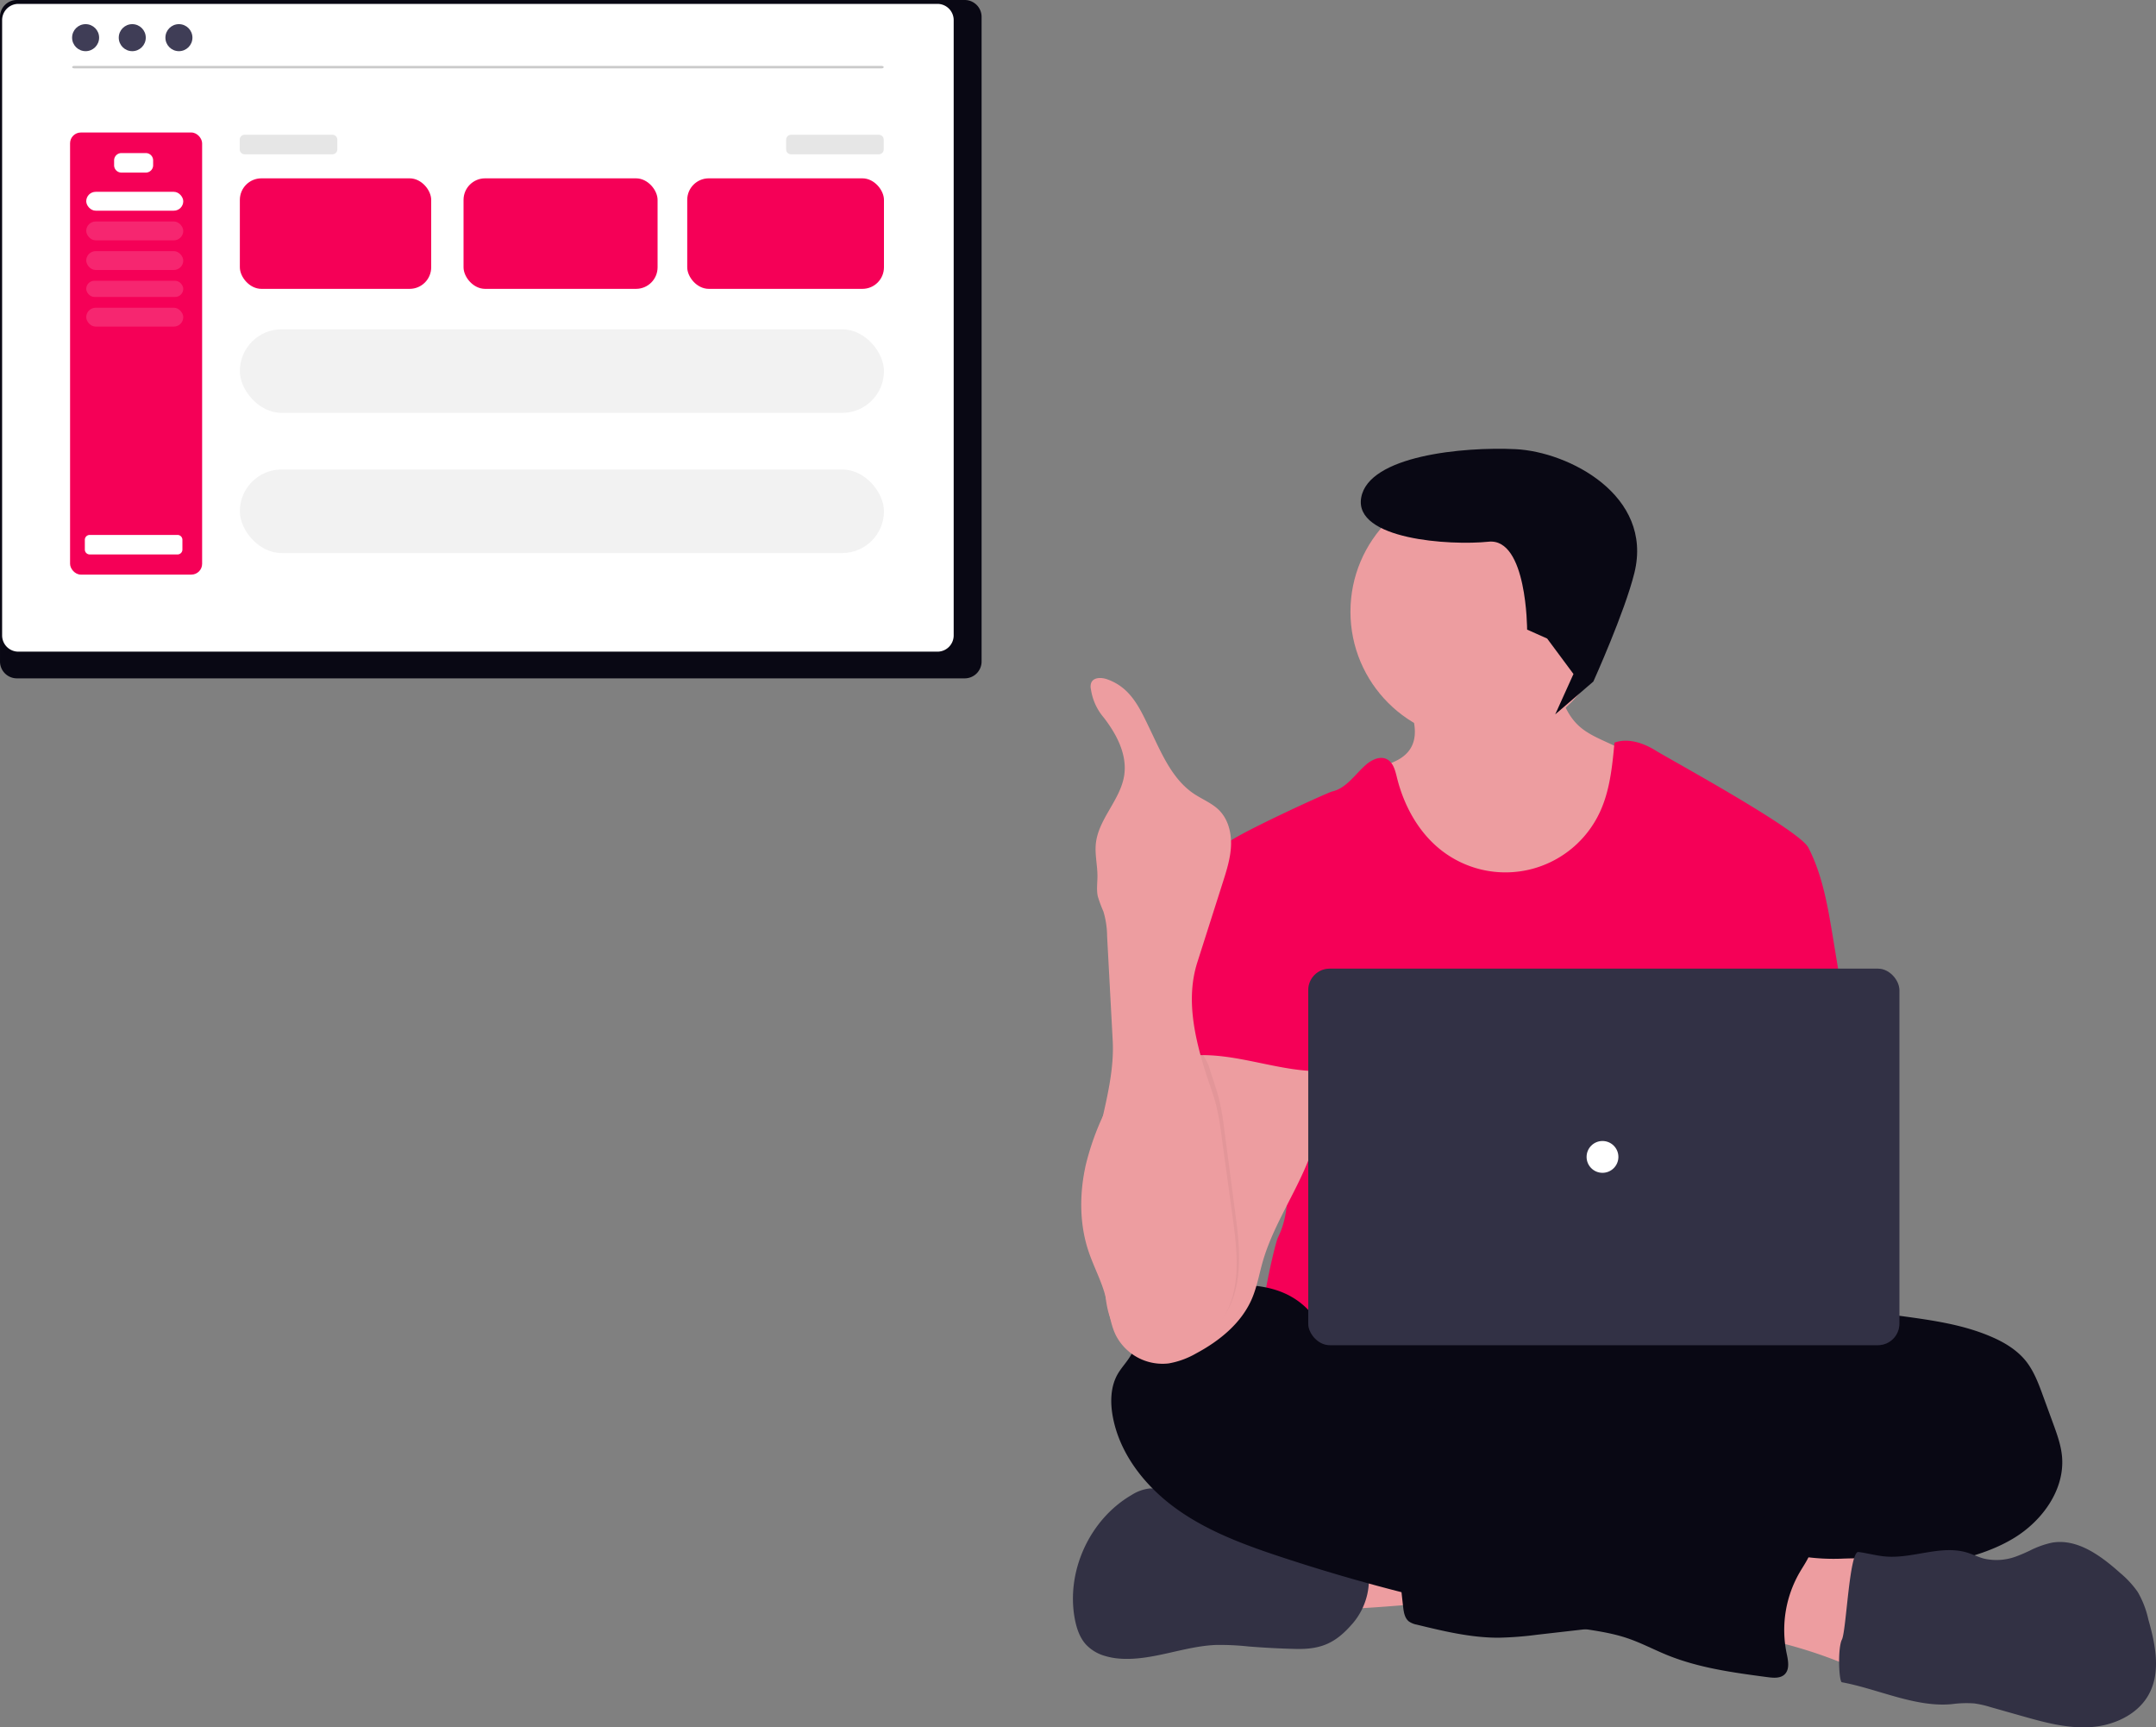 <svg xmlns="http://www.w3.org/2000/svg" width="800" height="640.774" viewBox="0 0 800 640.774" xmlns:xlink="http://www.w3.org/1999/xlink" role="img" artist="Katerina Limpitsouni" source="https://undraw.co/"><rect x="0" y="0" width="800" height="640.774" fill="#808080" stroke="none"/><g transform="translate(-559.438 -244.174)"><g transform="translate(957.555 401.194)"><path d="M700.362,759.986c-2.075-4.721-4.043-10.151-1.967-14.872a12.64,12.64,0,0,1,6.541-6.148,31.48,31.48,0,0,1,8.853-2.184,123.544,123.544,0,0,1,28.781-.393c.7,5.528-.777,11.135-2.046,16.476-1.151,4.918-1.81,5.646-6.885,5.9C730.353,758.943,701.14,761.727,700.362,759.986Z" transform="translate(-605.715 -320.747)" fill="#ed9da0"/><ellipse cx="140.658" cy="39.345" rx="140.658" ry="39.345" transform="translate(41.58 328.699)" fill="#090814"/><path d="M813.51,475.516a43.762,43.762,0,0,1-22.564,20.5,56.636,56.636,0,0,1-17.863,3.4c-6.679.3-13.5-.128-19.771-2.41-8.42-3.049-15.413-9.285-20.656-16.554s-8.853-15.571-11.99-23.941c-1.652-4.357-3.226-9-2.449-13.6,5.066-1.151,10.613-2.843,13.23-7.338,2.233-3.856,1.613-8.479.325-12.885-.364-1.249-.787-2.489-1.21-3.679-.984-2.852-4.377-8.272-2.016-10.712,1.5-1.544,7.81-2.331,9.984-3.335,6.7-3.089,12.876-7.554,20.233-9.02,6.364-1.269,12.935-.079,19.289,1.239a6.344,6.344,0,0,1,2.38.856,5.725,5.725,0,0,1,1.77,2.656c1.81,4.407,2.872,9.276,4.328,13.869,1.515,4.81,3.462,9.325,7.112,12.738,2.843,2.666,6.462,4.338,10,5.961l8.715,3.993a11.46,11.46,0,0,1,4.121,2.666,10.437,10.437,0,0,1,1.967,5.351,49.987,49.987,0,0,1-4.938,30.246Z" transform="translate(-606.051 -315.173)" fill="#ed9da0"/><ellipse cx="47.861" cy="47.861" rx="47.861" ry="47.861" transform="translate(102.979 22.03)" fill="#ed9da0"/><path d="M890.735,528.715l-3.718-22.525c-1.879-11.3-3.816-22.82-9.069-33-3.453-6.669-51.817-32.971-56.44-35.863s-10.377-4.918-15.492-3.069c-.826,8.8-1.7,17.8-5.44,25.82A38.637,38.637,0,0,1,742.287,474.6c-8.764-6.6-14.38-16.781-17-27.433-.639-2.6-1.367-5.577-3.757-6.767-2.587-1.3-5.7.275-7.869,2.184-3.984,3.531-7.151,8.587-12.325,9.777-1.869.433-37.328,16.692-39.335,19.515s-2.951,6.315-3.935,9.7c10.751,23.941,20.587,47.912,31.338,71.853a6.129,6.129,0,0,1,.777,2.951,7.19,7.19,0,0,1-1.338,2.951c-5.272,8.469-5.105,19.122-4.525,29.076s1.289,20.469-3.157,29.391c-1.21,2.449-7.6,30.433-6.03,36.394h222.3c-4.239-11.656-2.626-35.046-1.741-47.42.62-8.656-.984-17.3-1.672-25.958C892.575,563.132,893.657,546.361,890.735,528.715Z" transform="translate(-605.069 -315.798)" fill="#F50057"/><path d="M903.227,650.846c3.275-1.249,6.885-.8,10.4-.325,11.3,1.544,22.771,3.128,33.246,7.643,4.918,2.1,9.6,4.918,12.925,9.059,2.951,3.728,4.672,8.292,6.3,12.787l3.777,10.318c1.436,3.934,2.892,7.948,3.3,12.128,1.18,12.384-7.289,24.059-17.941,30.492s-23.194,8.725-35.41,11.125-24.482,5.056-36.65,7.869a147.529,147.529,0,0,1-17.243,3.393c-13.023,1.475-26.636-.7-39.01,3.61-4.918,1.721-9.748,4.279-14.853,5.469a92.4,92.4,0,0,1-10.259,1.652l-23.42,2.675a127.786,127.786,0,0,1-14.361,1.1c-10.23,0-20.292-2.42-30.227-4.839a7.644,7.644,0,0,1-2.951-1.19c-1.574-1.239-1.918-3.433-2.144-5.42q-1.5-13.19-2.636-26.41c-.236-2.862-.413-5.961,1.151-8.371,1.967-2.951,5.8-3.875,9.305-4.446a242.848,242.848,0,0,1,44.932-3.118c5.715-5.715,15.138-5.744,22.623-8.853a67.278,67.278,0,0,0,7.977-4.338,104.264,104.264,0,0,1,43.781-13.84,40.765,40.765,0,0,0,8.961-1.279c5.794-1.8,11.076-6.7,17.026-5.5.738-2.036,1.249-4.761,2.951-6.158.846-.718,1.889-1.2,2.666-1.967,1.643-1.662,1.79-4.279,1.544-6.6s-.8-4.7-.2-6.964a9.63,9.63,0,0,1,1.092-2.43C892.84,652.951,897.3,650.355,903.227,650.846Z" transform="translate(-606.18 -319.344)" fill="#090814"/><path d="M707.883,765.734c-6.089,7.053-11.449,9.571-20.981,9.344q-8.794-.207-17.567-.915A98.572,98.572,0,0,0,657.3,773.6c-12.138.472-23.853,6.03-35.961,5.056a25.487,25.487,0,0,1-5.282-.984,15.375,15.375,0,0,1-7.131-4.338c-2.321-2.626-3.433-6.108-4.072-9.551-3.236-17.646,5.636-36.866,21.168-45.847a15.521,15.521,0,0,1,6.728-2.39,15.946,15.946,0,0,1,6.807,1.5l.148.059a51.475,51.475,0,0,1,16.859,11.253,9.5,9.5,0,0,0,2.577,2.075,8.853,8.853,0,0,0,3.039.571l12.925.816a30.627,30.627,0,0,1,6.492.9,51.594,51.594,0,0,1,6.826,2.951c6.954,3.108,14.666,3.934,22.181,5.134a3.314,3.314,0,0,1,1.967.787,3.078,3.078,0,0,1,.61,1.279,25.092,25.092,0,0,1-5.292,22.869Z" transform="translate(-604.187 -320.417)" fill="#323144"/><path d="M894.237,741.969c7.23-.2,15.344-.561,20.656,4.308,5.066,4.6,5.734,12.2,6.069,19.033l.384,7.938c.118,2.42.216,4.918-.757,7.161-1.731,3.935-6.482,5.833-10.82,5.607s-8.321-2.125-12.285-3.836a172.816,172.816,0,0,0-33.443-10.535q.561-8.233,1.869-16.387c.6-3.767.7-10.072,3.216-13.2,2.666-3.3,6.138-1.515,9.757-.9a78.332,78.332,0,0,0,15.354.816Z" transform="translate(-608.443 -320.819)" fill="#ed9da0"/><path d="M699.179,660.558c0,.984-1.544,0-1.682-1.052-1.082-7.958-7.4-14.518-14.754-17.705s-15.738-3.354-23.705-2.6c-12.049,1.141-25.525,5.754-29.981,17.017-1.043,2.636-1.515,5.489-2.794,8.017-1.416,2.774-3.728,4.987-5.262,7.682-2.646,4.662-2.754,10.377-1.8,15.649,2.567,14.066,12.187,26.1,23.843,34.427s25.279,13.308,38.863,17.794A673.958,673.958,0,0,0,792.072,766.1c6.059.915,12.177,1.761,17.981,3.708,5.194,1.741,10.053,4.348,15.128,6.394,11.8,4.741,24.5,6.433,37.082,8.1,2.144.275,4.6.472,6.187-.984,2.046-1.9,1.367-5.2.787-7.928a42.64,42.64,0,0,1,5.007-30.236c2.1-3.541,4.839-7.171,4.446-11.272-.472-4.78-5.233-8.164-9.974-8.931s-9.561.364-14.322.984a7.858,7.858,0,0,1-4.918-.482,9.725,9.725,0,0,1-1.908-1.692,21.571,21.571,0,0,0-25.122-3.512c-1.761.984-4.426-1.21-6.256-2.036l-20.666-9.374c-23.764-10.751-47.647-21.551-72.788-28.358a15.287,15.287,0,0,1-5.607-2.331c-1.249-.984-2.144-2.321-3.3-3.413-2.508-2.371-6-3.315-9.01-5S698.471,663.932,699.179,660.558Z" transform="translate(-604.424 -319.16)" fill="#090814"/><path d="M1022.8,790.67c-3.3,6.128-9.718,9.944-16.6,11.518a32.945,32.945,0,0,1-5.253.748c-8.705.541-17.3-1.869-25.692-4.249l-11.39-3.226a35.953,35.953,0,0,0-6-1.338,41.167,41.167,0,0,0-8.3.285c-13.462,1.252-27.406-5.672-40.7-8.125-1.112-.12-1.643-12.561,0-15.836s2.734-32.941,6.148-32.489,6.757,1.416,10.19,1.682c10.092.807,20.41-4.4,30.1-1.466,2.134.649,4.151,1.682,6.315,2.252a21,21,0,0,0,12.62-1.092c1.416-.531,2.8-1.171,4.18-1.8a33.661,33.661,0,0,1,8.41-3.039c9.453-1.623,18.217,4.918,25.348,11.3a35.839,35.839,0,0,1,6.443,6.984,35.062,35.062,0,0,1,3.935,10.161C1025.146,772.06,1027.3,782.31,1022.8,790.67Z" transform="translate(-623.524 -319.259)" fill="#323144"/><path d="M695.688,573.836c-1.19,19.535-15.522,35.676-20.981,54.463-1.357,4.7-2.174,9.58-4.121,14.056-3.934,9-12.03,15.531-20.656,20.135a31.021,31.021,0,0,1-10.171,3.7,19.5,19.5,0,0,1-19.584-10.417c-2.253-4.574-2.567-9.836-3.935-14.754-1.525-5.675-4.377-10.908-6.236-16.485-3.423-10.259-3.354-21.492-.984-32.036a98.358,98.358,0,0,1,10.554-26.125c.689-1.21,1.387-2.41,2.1-3.6a81.83,81.83,0,0,1,6.816-9.836c5.9-7.112,13.485-12.581,20.99-17.971a4.917,4.917,0,0,1,1.967-.984h.118a4.751,4.751,0,0,1,2.43.57,192.355,192.355,0,0,1,29.853,16.171c3.384,2.252,8.725,4.771,10.5,8.607S695.944,569.666,695.688,573.836Z" transform="translate(-604.238 -317.443)" fill="#ed9da0"/><path d="M657.137,483.005a10.18,10.18,0,0,0-2.184,3.492,165.107,165.107,0,0,0-13.869,56.676,5.666,5.666,0,0,1-.639,2.744A12.023,12.023,0,0,1,639,547.482a5.43,5.43,0,0,0,.925,7.869c1.623-3.059,5.508-4.052,8.961-4.318,16.535-1.308,32.686,6.384,49.269,5.8-1.17-4.043-2.852-7.928-3.807-12.02-4.22-18.167,6.3-37.948-.148-55.447-1.289-3.5-3.443-6.944-6.836-8.479a18.211,18.211,0,0,0-4.377-1.161c-4.19-.757-12.531-3.993-16.584-2.7-1.5.482-2.085,1.889-3.325,2.734C661.238,480.979,658.74,481.4,657.137,483.005Z" transform="translate(-604.736 -316.505)" fill="#F50057"/><path d="M661.693,646.6a27.752,27.752,0,0,1-23.671,14.272,18.039,18.039,0,0,1-7.575-1.446c-6.051-2.774-9.469-9.639-10.737-16.387s-.871-13.712-1.771-20.528c-.72-5.43-2.254-10.7-3.049-16.122-1.951-13.407,1.894-26.646,4.63-39.994.663-1.21,1.335-2.41,2.026-3.6a81.972,81.972,0,0,1,6.562-9.836c5.681-7.112,12.981-12.58,20.206-17.971h-7.575a1.257,1.257,0,0,1,1.286-.147,1.344,1.344,0,0,1,.768,1.081c.748,6.885,10.094,13.771,12.129,20.459,1.259,4.111,2.774,8.144,3.787,12.335a102.32,102.32,0,0,1,1.818,10.82q2.017,15.276,4.015,30.492C666.219,622.41,667.659,635.8,661.693,646.6Z" transform="translate(-604.353 -317.455)" opacity="0.046"/><path d="M650.45,515.4l9.492-29.774c1.416-4.456,2.852-8.98,3.02-13.663s-1.062-9.59-4.338-12.935c-2.656-2.7-6.334-4.1-9.482-6.216-7.869-5.3-11.8-14.587-15.905-23.135s-7.308-16.142-16.259-19.309c-2.066-.728-4.918-.787-5.843,1.19a4.181,4.181,0,0,0-.148,2.577,20.689,20.689,0,0,0,4.761,10.457c4.751,6.148,8.725,13.672,7.584,21.364-1.357,9.108-9.541,16.171-10.525,25.328-.433,4.033.6,8.076.59,12.138,0,2.518-.413,5.085.148,7.544a50.823,50.823,0,0,0,2.075,5.587,32.636,32.636,0,0,1,1.358,9.059l2.075,38.715c1.121,20.941-10.239,41.312-7.112,61.968.826,5.42,2.42,10.692,3.167,16.122.984,6.817.521,13.771,1.839,20.528s4.918,13.613,11.154,16.387a19.377,19.377,0,0,0,7.869,1.446,29.007,29.007,0,0,0,24.59-14.272c6.2-10.82,4.7-24.187,3.01-36.522L659.4,579.5a98.841,98.841,0,0,0-1.888-10.82c-1.043-4.19-2.616-8.223-3.935-12.335C649.359,542.9,646.2,528.761,650.45,515.4Z" transform="translate(-604.296 -315.41)" fill="#ed9da0"/><rect width="219.347" height="139.674" rx="7.97" transform="translate(87.318 202.304)" fill="#3f3d56"/><rect width="219.347" height="139.674" rx="7.97" transform="translate(87.318 202.304)" opacity="0.2"/><circle cx="5.902" cy="5.902" r="5.902" transform="translate(190.598 266.24)" fill="#fff"/><path d="M77.031,67.5l-7.9-1.975S63.205,31.949,49.379,35.9,0,43.8,0,28,33.938,2.8,53.329.347s53.329,7.9,51.354,37.528c-1,14.962-8,42.355-8,42.355L84.866,94.68l4.067-15.923Z" transform="translate(111.826 0) rotate(10)" fill="#090814"/></g><g transform="translate(559.438 244.174)"><path d="M924.474,232.384H572.648a6.263,6.263,0,0,0-6.2,6.309V477.724a6.26,6.26,0,0,0,6.2,6.3H924.474a6.26,6.26,0,0,0,6.2-6.3V238.693a6.263,6.263,0,0,0-6.2-6.309Z" transform="translate(-566.446 -232.384)" fill="#090814"/><path d="M913.514,232.384H572.458a6.025,6.025,0,0,0-6.014,6.024V466.663a6.023,6.023,0,0,0,6.014,6.014H913.514a6.023,6.023,0,0,0,6.014-6.014V238.409a6.025,6.025,0,0,0-6.011-6.024Z" transform="translate(-565.656 -230.942)" fill="#fff"/><g transform="translate(26.753 8.958)"><circle cx="5.012" cy="5.012" r="5.012" transform="translate(0 0)" fill="#3f3d56"/><circle cx="5.012" cy="5.012" r="5.012" transform="translate(17.312 0)" fill="#3f3d56"/><circle cx="5.012" cy="5.012" r="5.012" transform="translate(34.625 0)" fill="#3f3d56"/></g><path d="M499.776,739.161H200.193c-.434,0-.786-.2-.786-.456s.352-.456.786-.456H499.776c.434,0,.786.2.786.456S500.21,739.161,499.776,739.161Z" transform="translate(-172.653 -713.802)" fill="#cacaca"/><rect width="49" height="164" rx="4" transform="translate(26 49.155)" fill="#F50057"/><path d="M2.715,0h9.051a2.715,2.715,0,0,1,2.715,2.715v1.81a2.715,2.715,0,0,1-2.715,2.715H2.715A2.715,2.715,0,0,1,0,4.526V2.715A2.715,2.715,0,0,1,2.715,0Z" transform="translate(42.341 56.782)" fill="#fff"/><path d="M1.81,0H34.395a1.81,1.81,0,0,1,1.81,1.81V5.431a1.81,1.81,0,0,1-1.81,1.81H1.81A1.81,1.81,0,0,1,0,5.431V1.81A1.81,1.81,0,0,1,1.81,0Z" transform="translate(31.479 198.434)" fill="#fff"/><path d="M1.81,0H34.395a1.81,1.81,0,0,1,1.81,1.81V5.431a1.81,1.81,0,0,1-1.81,1.81H1.81A1.81,1.81,0,0,1,0,5.431V1.81A1.81,1.81,0,0,1,1.81,0Z" transform="translate(88.956 49.994)" fill="#e6e6e6"/><rect width="71" height="41" rx="8" transform="translate(89 66.155)" fill="#F50057"/><rect width="36" height="7" rx="3.5" transform="translate(32 71.155)" fill="#fff"/><rect width="239" height="31" rx="15.5" transform="translate(89 174.155)" fill="#f2f2f2"/><path d="M1.81,0H34.395a1.81,1.81,0,0,1,1.81,1.81V5.431a1.81,1.81,0,0,1-1.81,1.81H1.81A1.81,1.81,0,0,1,0,5.431V1.81A1.81,1.81,0,0,1,1.81,0Z" transform="translate(291.703 49.994)" fill="#e6e6e6"/><rect width="36" height="7" rx="3.5" transform="translate(32 82.155)" fill="#fff" opacity="0.149"/><rect width="36" height="7" rx="3.5" transform="translate(32 93.155)" fill="#fff" opacity="0.149"/><rect width="36" height="6" rx="3" transform="translate(32 104.155)" fill="#fff" opacity="0.149"/><rect width="36" height="7" rx="3.5" transform="translate(32 114.155)" fill="#fff" opacity="0.149"/><rect width="73" height="41" rx="8" transform="translate(255 66.155)" fill="#F50057"/><rect width="72" height="41" rx="8" transform="translate(172 66.155)" fill="#F50057"/><rect width="239" height="31" rx="15.5" transform="translate(89 122.155)" fill="#f2f2f2"/></g></g></svg>